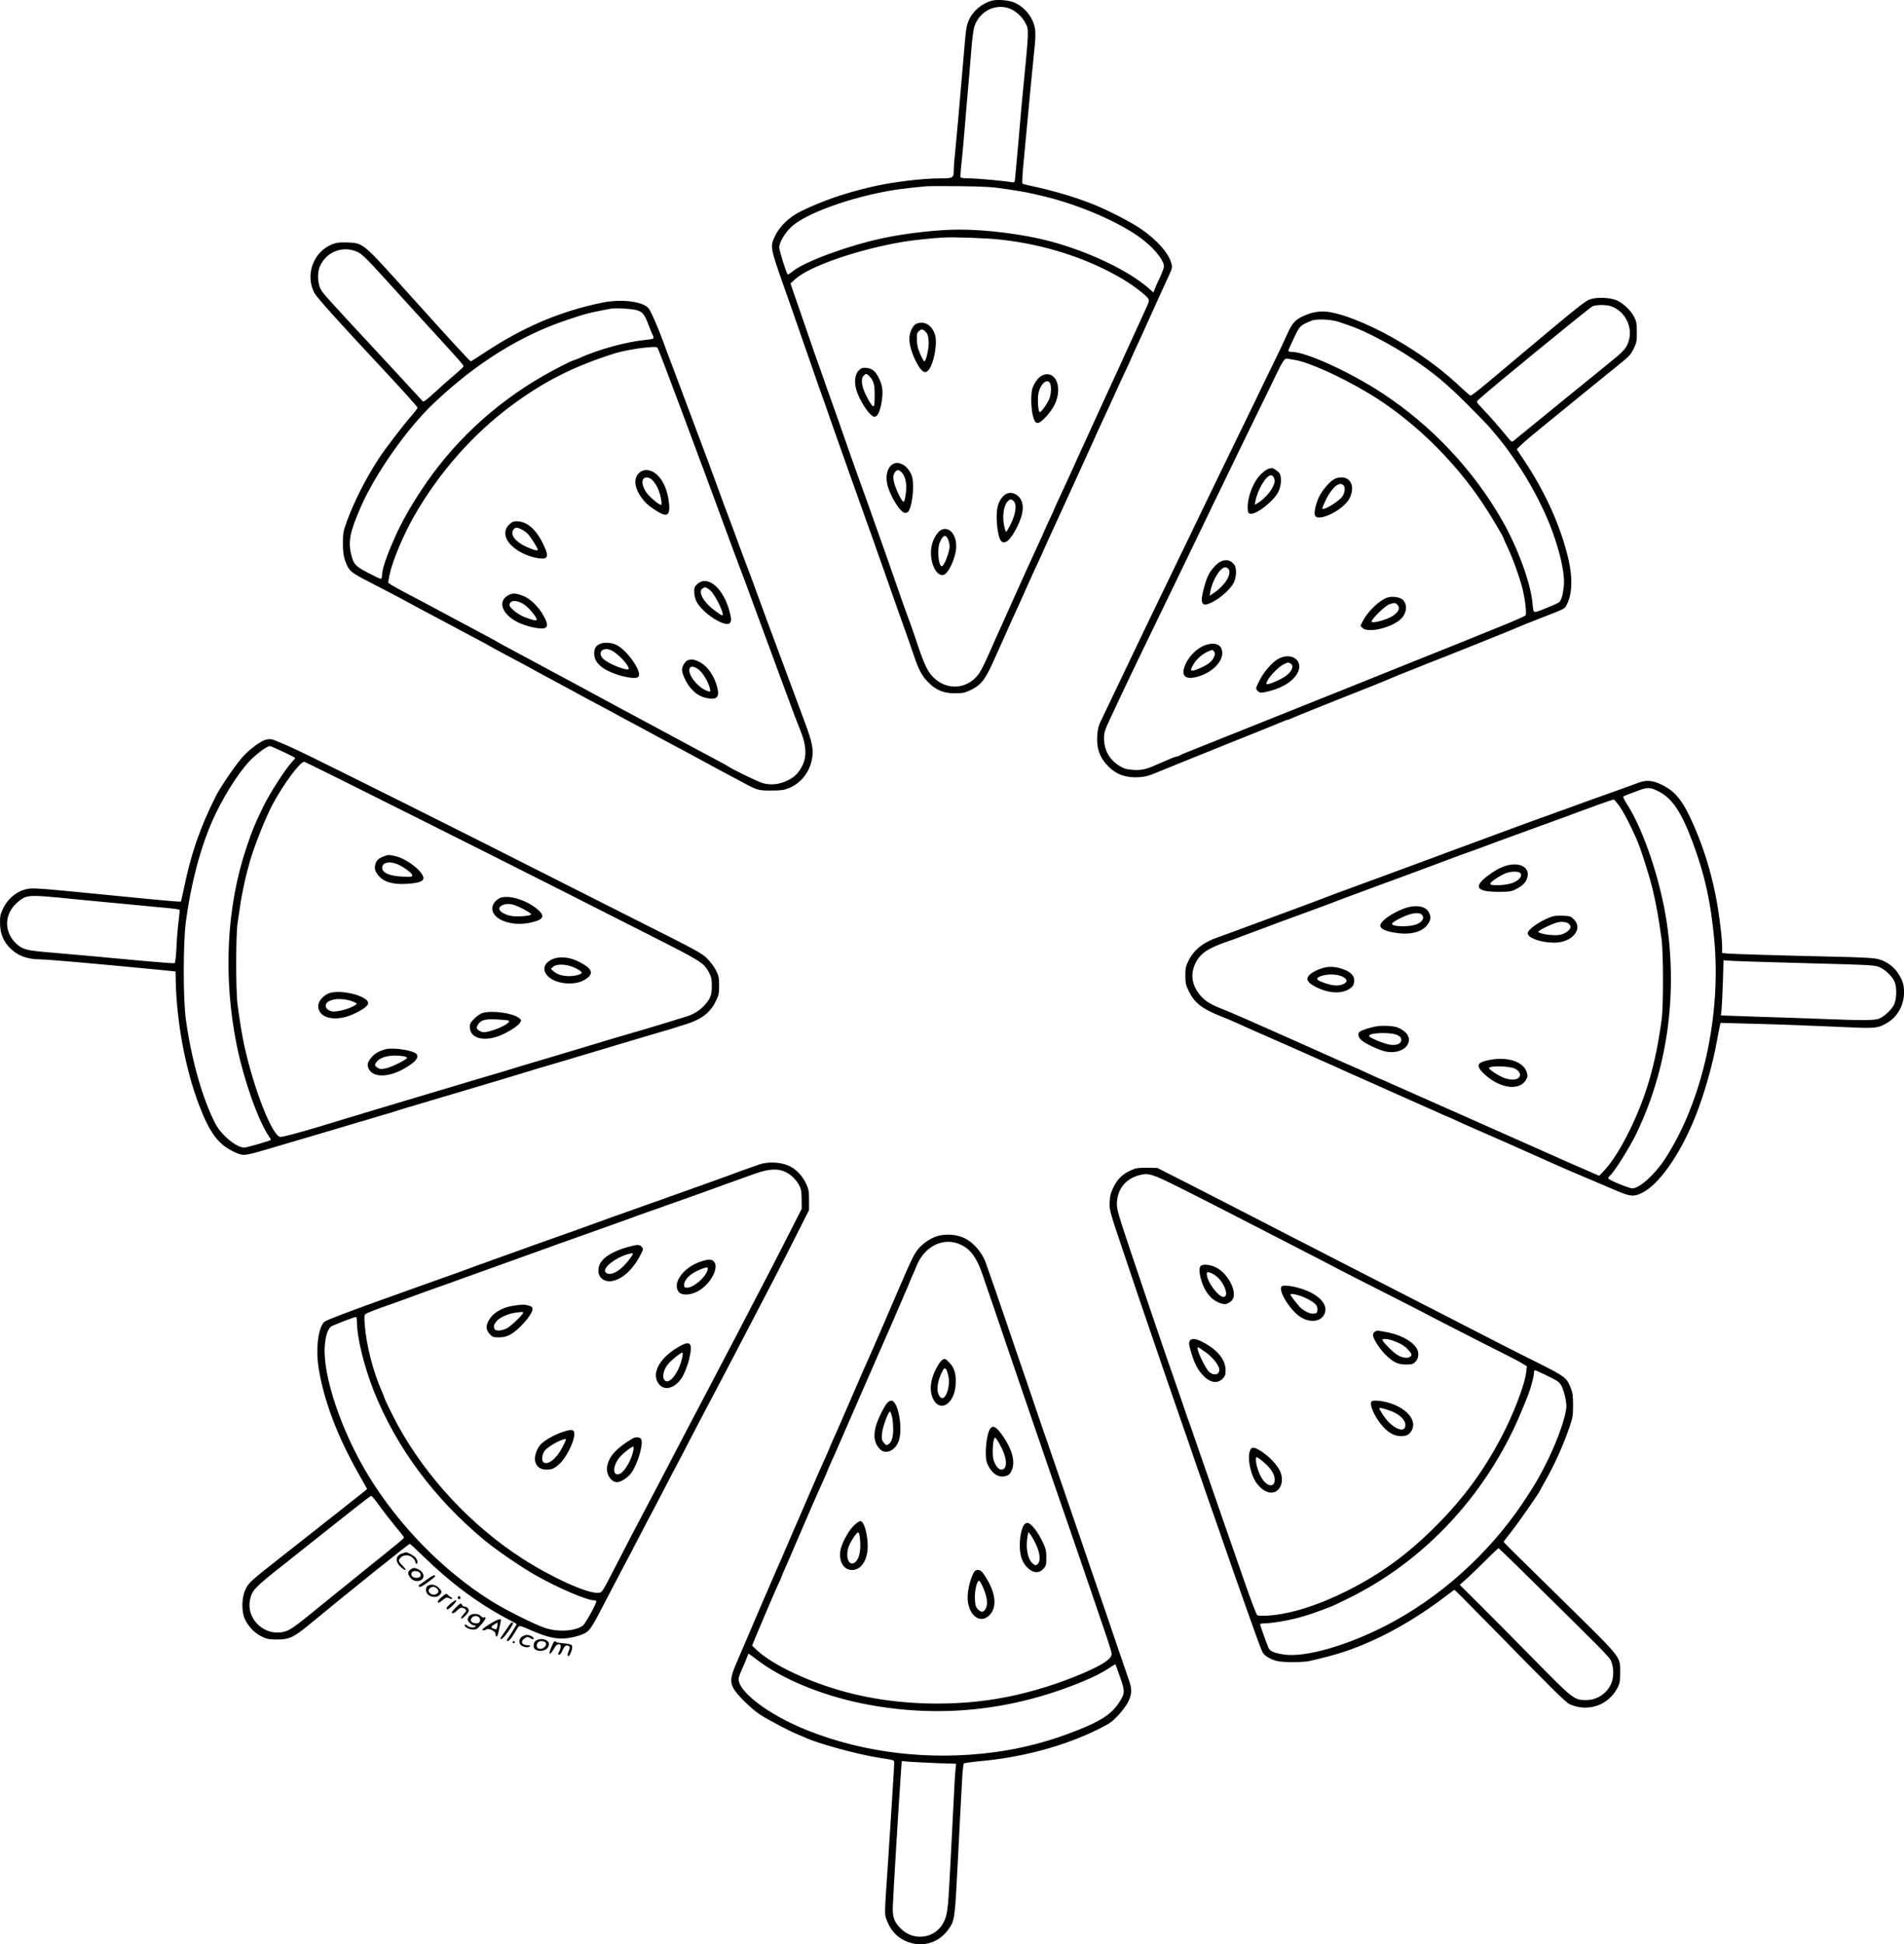 <?xml version="1.0" encoding="UTF-8"?>
<svg xmlns="http://www.w3.org/2000/svg" version="1.0" viewBox="0 0 1821.414 1859.544" preserveAspectRatio="xMidYMid meet">
  <g transform="translate(-81.563,1940.595) scale(0.1,-0.1)" fill="#000000" stroke="none">
    <path d="M10307 19400 c-96 -24 -184 -98 -223 -187 -25 -55 -28 -81 -54 -393 -37 -437 -68 -786 -80 -900 -6 -47 -10 -107 -10 -133 0 -84 -5 -87 -128 -87 -178 0 -468 -36 -662 -82 -262 -62 -454 -128 -665 -229 -114 -54 -210 -145 -255 -240 -49 -103 -48 -107 90 -499 28 -80 58 -165 67 -190 8 -25 65 -187 125 -360 61 -173 114 -326 118 -340 5 -14 27 -77 50 -140 23 -63 54 -153 70 -200 16 -47 39 -112 51 -145 36 -102 119 -335 154 -435 18 -52 52 -147 75 -210 23 -63 45 -126 50 -140 4 -14 27 -77 50 -140 23 -63 45 -126 50 -140 4 -14 31 -90 60 -170 50 -142 83 -236 160 -455 22 -60 57 -162 80 -225 23 -63 57 -162 77 -220 46 -138 75 -193 134 -255 73 -78 150 -110 259 -110 72 0 94 4 145 28 106 50 146 101 233 298 33 74 71 159 85 189 14 30 34 76 46 103 34 77 57 128 96 212 20 44 62 136 92 205 31 69 73 163 96 210 22 47 57 124 77 171 21 47 54 119 73 160 19 41 45 97 57 124 25 55 159 349 210 460 43 94 74 161 98 215 41 93 66 148 109 240 25 52 73 158 108 235 35 77 86 189 114 248 28 60 51 110 51 112 0 2 20 45 44 97 24 51 53 116 66 143 12 28 33 75 47 105 14 30 56 123 93 205 37 83 85 186 105 230 35 75 37 83 26 123 -25 97 -143 229 -296 332 -91 62 -308 174 -442 228 -178 72 -390 135 -618 183 -33 7 -64 15 -68 19 -4 4 -1 83 8 176 56 602 96 1022 105 1101 18 162 14 217 -20 288 -34 71 -94 131 -165 164 -51 24 -162 35 -218 21z m153 -71 c61 -18 131 -78 162 -138 39 -74 40 -36 -32 -776 -4 -49 -20 -229 -35 -400 -15 -170 -29 -321 -31 -334 -4 -20 -9 -22 -37 -17 -71 13 -327 36 -399 36 -42 0 -80 4 -83 10 -3 5 -1 47 4 92 5 46 15 142 21 213 6 72 15 177 20 235 5 58 14 164 20 235 6 72 15 175 20 230 5 55 14 165 20 245 7 80 18 165 26 190 46 142 187 220 324 179z m-8 -1733 c171 -26 202 -32 347 -67 322 -77 678 -227 900 -379 136 -92 251 -226 251 -292 0 -14 -18 -63 -39 -107 -21 -44 -44 -95 -50 -112 l-11 -31 -45 40 c-195 171 -576 353 -950 452 -249 66 -605 111 -870 110 -200 -1 -498 -34 -719 -81 -324 -68 -735 -218 -859 -312 -26 -21 -51 -37 -55 -37 -10 0 -83 230 -82 261 0 43 51 132 109 189 132 131 575 292 991 359 58 9 191 25 305 35 22 2 168 3 325 1 244 -3 309 -7 452 -29z m-62 -482 c423 -47 825 -177 1162 -375 102 -60 232 -160 248 -190 11 -20 8 -30 -31 -114 -15 -33 -41 -90 -58 -127 -17 -38 -45 -98 -62 -135 -17 -38 -75 -165 -129 -283 -54 -118 -116 -253 -138 -300 -51 -110 -80 -174 -167 -365 -12 -27 -37 -81 -55 -120 -18 -38 -49 -108 -70 -155 -36 -80 -60 -132 -151 -328 -21 -46 -39 -85 -39 -87 0 -2 -22 -51 -50 -110 -27 -59 -50 -108 -50 -110 0 -2 -17 -41 -39 -87 -59 -127 -189 -413 -231 -508 -21 -47 -49 -110 -63 -140 -23 -52 -44 -97 -88 -197 -11 -24 -29 -64 -41 -90 -11 -27 -45 -102 -74 -167 -29 -66 -66 -138 -82 -161 -108 -153 -308 -169 -441 -34 -57 58 -89 130 -181 409 -10 30 -26 75 -35 100 -47 124 -80 219 -230 650 -20 58 -45 128 -55 155 -10 28 -32 89 -49 138 -17 48 -45 126 -62 175 -17 48 -39 110 -49 137 -25 64 -220 617 -253 715 -14 41 -40 113 -57 160 -17 47 -40 110 -50 140 -10 30 -42 120 -70 200 -29 80 -56 156 -60 170 -5 14 -47 138 -95 275 -47 138 -93 270 -102 295 l-15 45 46 42 c137 124 605 285 1041 358 84 14 268 33 370 39 111 6 419 -5 555 -20z M9584 16310 c-26 -10 -50 -46 -64 -99 -15 -58 2 -145 51 -248 44 -91 80 -129 110 -112 60 32 111 274 76 364 -33 86 -102 124 -173 95z m103 -101 c7 -13 13 -51 13 -83 0 -63 -27 -176 -41 -176 -8 0 -33 48 -59 117 -6 17 -13 59 -13 93 -2 54 1 64 22 81 21 17 26 18 45 6 12 -8 27 -25 33 -38z M9036 15868 c-39 -34 -51 -103 -31 -182 28 -107 133 -266 176 -266 30 0 54 52 69 144 15 97 9 151 -25 222 -33 68 -64 95 -118 101 -36 4 -48 1 -71 -19z m93 -57 c43 -43 55 -82 54 -184 0 -54 -3 -101 -7 -104 -11 -11 -31 16 -70 91 -47 90 -58 166 -31 196 23 25 30 25 54 1z M10783 15814 c-34 -17 -73 -69 -91 -123 -16 -46 -14 -183 3 -255 23 -96 48 -99 125 -18 75 80 113 159 118 243 7 123 -67 197 -155 153z m77 -73 c16 -31 11 -112 -9 -156 -25 -54 -80 -127 -90 -121 -15 10 -22 126 -11 182 19 89 83 145 110 95z M9365 14971 c-53 -22 -80 -100 -64 -185 21 -112 127 -286 174 -286 14 0 29 8 35 21 39 71 54 273 26 340 -21 51 -55 90 -92 105 -37 16 -50 16 -79 5z m79 -86 c36 -39 50 -120 35 -210 -10 -66 -14 -74 -27 -63 -24 20 -82 152 -88 202 -5 34 -2 52 10 71 21 32 41 32 70 0z M10417 14665 c-49 -50 -67 -106 -67 -207 1 -95 19 -198 40 -224 37 -44 95 7 160 141 63 129 66 225 9 283 -42 42 -103 45 -142 7z m98 -55 c29 -32 17 -119 -29 -213 -20 -42 -41 -77 -46 -77 -4 0 -14 32 -21 71 -15 85 0 180 34 217 25 27 39 28 62 2z M9824 14340 c-32 -13 -70 -67 -89 -128 -44 -135 24 -326 107 -304 49 13 121 173 121 272 1 114 -66 191 -139 160z m62 -95 c7 -19 14 -47 14 -62 0 -57 -53 -193 -75 -193 -32 0 -46 163 -20 227 31 73 58 83 81 28z M3994 17070 c-182 -72 -263 -297 -169 -469 23 -41 247 -291 575 -641 262 -280 410 -444 410 -454 0 -6 -30 -45 -66 -86 -76 -87 -254 -320 -305 -400 -125 -192 -238 -415 -305 -600 -35 -96 -38 -114 -38 -210 0 -104 11 -156 48 -228 24 -46 55 -66 256 -169 107 -55 215 -111 240 -125 70 -39 313 -169 431 -231 59 -31 126 -67 150 -80 24 -13 94 -50 154 -82 61 -32 115 -61 120 -65 6 -4 80 -45 165 -90 85 -46 179 -96 208 -111 28 -16 76 -42 105 -58 133 -72 168 -91 262 -141 55 -29 105 -56 110 -60 6 -4 60 -33 120 -65 61 -32 133 -70 160 -85 28 -15 80 -44 118 -64 37 -20 96 -52 132 -71 36 -19 95 -51 133 -71 37 -20 90 -49 117 -64 28 -15 95 -51 150 -80 97 -51 155 -83 260 -140 28 -15 91 -49 140 -76 50 -26 131 -70 180 -96 208 -113 207 -113 335 -113 97 0 124 4 172 23 110 44 192 144 218 263 23 103 11 164 -79 404 -89 238 -131 351 -187 503 -19 53 -48 131 -64 172 -30 78 -147 396 -207 560 -19 52 -47 130 -64 173 -52 137 -91 241 -109 292 -10 28 -32 86 -48 130 -70 185 -97 258 -152 410 -32 88 -69 189 -83 225 -14 36 -48 126 -75 200 -94 252 -181 484 -257 685 -42 110 -83 218 -90 240 -48 134 -126 314 -148 336 -63 65 -266 87 -447 49 -399 -83 -748 -232 -1115 -474 -71 -47 -132 -86 -136 -86 -8 0 -216 226 -588 640 -453 503 -439 491 -596 497 -72 2 -100 -1 -141 -17z m242 -74 c42 -20 87 -63 254 -247 272 -300 348 -383 536 -588 198 -217 224 -247 224 -259 0 -5 -37 -40 -82 -78 -46 -38 -132 -114 -191 -169 -93 -85 -111 -97 -120 -84 -7 8 -181 197 -388 420 -566 609 -567 611 -590 658 -25 54 -28 150 -5 205 60 144 222 207 362 142z m2672 -557 c55 -16 73 -38 111 -139 18 -47 37 -93 42 -102 16 -31 10 -35 -63 -42 -192 -19 -459 -92 -645 -177 -24 -10 -46 -19 -49 -19 -14 0 -188 -89 -299 -153 -471 -272 -866 -643 -1161 -1092 -109 -165 -189 -310 -251 -449 -83 -186 -123 -306 -123 -366 0 -17 -5 -30 -12 -30 -7 0 -62 26 -123 58 -121 63 -138 82 -161 181 -29 119 -9 215 92 446 141 322 443 752 700 995 405 384 833 651 1286 800 181 60 189 62 408 104 42 8 204 -1 248 -15z m202 -369 c9 -17 114 -292 210 -550 15 -41 35 -95 45 -120 9 -25 26 -70 37 -100 11 -30 24 -64 28 -75 4 -11 17 -45 28 -75 11 -30 34 -91 50 -135 17 -44 49 -129 71 -190 33 -91 110 -298 251 -680 29 -79 81 -218 90 -240 10 -24 34 -90 89 -240 33 -91 109 -296 251 -680 10 -27 32 -88 50 -135 18 -47 40 -107 50 -135 30 -84 76 -205 116 -305 52 -132 58 -232 20 -316 -35 -76 -77 -120 -149 -154 -77 -37 -155 -45 -232 -25 -48 13 -299 135 -340 165 -5 4 -50 29 -100 55 -82 43 -524 281 -670 360 -33 18 -96 52 -140 75 -44 23 -107 57 -140 75 -33 18 -141 76 -240 130 -173 94 -234 127 -402 216 -43 23 -125 68 -183 99 -58 31 -150 81 -205 110 -55 29 -104 56 -110 60 -5 4 -46 26 -90 50 -44 23 -107 57 -140 75 -33 18 -100 54 -148 79 -49 26 -153 81 -230 123 -78 42 -200 107 -270 143 -70 37 -140 76 -154 86 l-25 19 15 77 c27 130 132 379 234 558 238 415 557 778 927 1054 312 233 607 382 1001 505 58 18 191 43 270 51 125 11 124 11 135 -10z M6937 14889 c-60 -46 -57 -136 6 -229 40 -59 71 -88 151 -139 109 -71 139 -45 118 100 -24 169 -114 289 -215 289 -19 0 -46 -9 -60 -21z m123 -79 c15 -16 37 -49 48 -73 23 -49 44 -148 34 -159 -11 -11 -116 76 -146 122 -33 50 -44 103 -26 125 20 24 59 18 90 -15z M5684 14386 c-80 -80 -18 -200 141 -276 78 -37 188 -58 210 -40 23 19 18 46 -24 134 -68 141 -156 216 -252 216 -33 0 -47 -6 -75 -34z m124 -45 c20 -10 47 -30 58 -43 29 -31 94 -134 94 -149 0 -15 -39 -5 -117 31 -100 47 -149 113 -116 160 18 25 34 25 81 1z M7488 13821 c-28 -25 -32 -34 -31 -78 0 -28 9 -66 21 -89 60 -117 287 -260 323 -203 12 20 11 40 -6 105 -58 223 -208 353 -307 265z m113 -54 c50 -33 155 -247 122 -247 -5 0 -39 23 -77 52 -104 78 -157 179 -108 207 23 14 25 14 63 -12z M5673 13710 c-98 -59 -55 -178 93 -254 84 -43 230 -74 264 -56 28 15 25 43 -12 112 -47 89 -130 170 -201 196 -71 27 -103 27 -144 2z m159 -87 c43 -29 118 -120 118 -142 0 -16 -28 -10 -114 22 -64 24 -146 89 -146 116 0 50 73 52 142 4z M6548 13244 c-35 -18 -48 -43 -48 -89 0 -87 74 -153 225 -203 73 -24 156 -36 184 -27 32 10 26 52 -16 124 -48 82 -129 166 -185 191 -51 23 -122 25 -160 4z m109 -55 c58 -22 173 -140 173 -178 0 -32 -200 47 -246 96 -54 58 -6 112 73 82z M7393 13090 c-24 -10 -53 -58 -53 -89 0 -40 42 -130 81 -174 49 -57 91 -83 154 -97 94 -21 125 6 104 93 -26 114 -94 213 -173 252 -52 26 -77 29 -113 15z m113 -94 c41 -35 89 -121 101 -177 6 -29 4 -31 -18 -24 -94 29 -199 159 -176 219 10 26 51 18 93 -18z M16027 16543 c-48 -16 -111 -67 -618 -492 -69 -58 -147 -124 -174 -146 -27 -22 -114 -95 -194 -163 -80 -67 -151 -121 -158 -120 -6 2 -40 30 -75 63 -174 166 -347 297 -570 433 -249 152 -525 272 -697 302 -89 17 -175 3 -268 -42 -71 -34 -100 -69 -148 -178 -15 -36 -75 -162 -133 -280 -58 -118 -135 -278 -172 -355 -76 -157 -198 -408 -350 -720 -56 -115 -124 -255 -150 -310 -26 -55 -85 -176 -130 -270 -45 -93 -111 -228 -145 -300 -35 -71 -100 -206 -145 -300 -78 -162 -107 -221 -257 -535 -61 -127 -243 -508 -301 -630 -19 -40 -27 -76 -30 -133 -7 -123 25 -209 106 -291 76 -77 167 -110 286 -104 66 4 98 12 176 45 52 22 345 140 650 263 305 122 563 226 572 231 10 5 22 9 28 9 5 0 34 11 64 25 30 14 232 95 448 181 216 85 407 161 423 169 59 26 201 84 270 110 39 15 84 33 100 40 17 8 48 20 70 28 71 26 797 317 842 338 24 11 108 45 186 75 265 103 250 94 274 144 49 98 53 253 13 426 -74 317 -220 641 -429 954 -32 47 -60 90 -64 97 -5 7 82 85 235 209 134 109 315 257 403 329 88 72 219 178 290 235 153 123 158 128 193 200 23 48 27 67 26 150 0 82 -4 102 -26 145 -32 62 -103 130 -166 158 -64 28 -189 33 -255 10z m193 -64 c138 -42 221 -201 175 -338 -23 -70 -44 -93 -208 -225 -78 -63 -221 -179 -318 -258 -390 -318 -555 -452 -573 -467 -17 -15 -21 -13 -55 28 -84 104 -178 210 -239 274 -64 67 -65 69 -46 87 88 84 1071 889 1097 898 44 14 122 14 167 1z m-2593 -153 c37 -13 91 -31 118 -41 131 -45 389 -181 565 -298 216 -143 341 -247 550 -456 91 -91 181 -184 200 -206 114 -133 144 -171 217 -275 128 -182 231 -362 321 -560 115 -254 191 -546 178 -685 -8 -84 -24 -140 -45 -159 -9 -7 -67 -34 -129 -58 -128 -51 -115 -57 -127 57 -20 194 -141 522 -286 778 -276 485 -677 912 -1148 1221 -307 202 -731 396 -865 396 -20 0 -36 5 -36 11 0 5 24 61 54 122 57 120 57 119 166 165 48 21 192 14 267 -12z m-434 -361 c129 -17 443 -157 711 -318 415 -247 818 -636 1100 -1062 75 -112 196 -317 196 -330 0 -2 17 -41 39 -87 53 -113 114 -285 141 -392 25 -101 41 -234 30 -255 -4 -8 -124 -60 -266 -117 -143 -57 -268 -108 -279 -113 -19 -9 -2592 -1040 -2705 -1084 -30 -11 -59 -25 -64 -29 -6 -4 -16 -8 -23 -8 -7 0 -35 -9 -61 -21 -26 -12 -56 -25 -67 -29 -11 -4 -41 -17 -66 -28 -101 -45 -147 -55 -226 -49 -63 5 -85 11 -132 40 -94 59 -145 152 -144 268 0 48 9 76 63 190 35 74 80 170 100 214 83 177 335 699 513 1065 91 187 191 395 292 605 34 72 104 216 155 320 51 105 122 251 157 325 36 74 122 250 190 390 69 140 148 302 175 360 62 129 85 162 106 156 10 -2 38 -7 65 -11z M12953 14923 c-12 -2 -42 -22 -67 -45 -78 -68 -143 -235 -134 -343 2 -33 7 -41 25 -43 59 -9 229 126 269 213 26 55 31 128 13 169 -10 20 -67 60 -81 55 -1 -1 -13 -4 -25 -6z m47 -82 c15 -29 13 -50 -11 -98 -23 -47 -89 -117 -139 -147 l-32 -18 7 33 c23 117 103 249 150 249 8 0 19 -9 25 -19z M13575 14821 c-44 -26 -111 -105 -140 -165 -34 -69 -53 -161 -38 -184 39 -61 281 64 331 172 50 105 12 196 -80 196 -24 0 -56 -8 -73 -19z m86 -51 c25 -14 25 -65 -1 -108 -29 -47 -177 -139 -195 -121 -2 2 11 36 29 74 35 75 87 142 120 155 28 11 25 11 47 0z M12495 14036 c-41 -18 -102 -88 -126 -143 -28 -65 -61 -198 -57 -229 6 -49 31 -53 105 -15 83 43 174 128 202 186 26 56 28 141 3 171 -35 44 -75 53 -127 30z m76 -77 c26 -50 -38 -152 -140 -222 l-44 -30 7 39 c20 113 95 234 144 234 12 0 26 -10 33 -21z M14088 13691 c-74 -24 -188 -133 -234 -223 l-24 -48 20 -20 c48 -48 250 -6 351 72 70 53 86 149 34 198 -27 25 -100 36 -147 21z m97 -71 c27 -30 10 -68 -46 -105 -50 -34 -186 -72 -201 -57 -15 15 130 158 172 170 50 15 55 14 75 -8z M12347 13236 c-90 -32 -177 -125 -204 -219 -23 -77 18 -110 110 -88 161 37 280 162 251 263 -16 55 -78 72 -157 44z m83 -61 c7 -8 9 -23 5 -37 -16 -49 -50 -81 -121 -114 -111 -52 -127 -44 -76 37 31 47 82 91 134 114 42 18 43 18 58 0z M13053 13109 c-62 -30 -146 -125 -189 -212 -37 -75 -38 -77 -19 -97 22 -24 30 -25 114 -4 136 34 242 106 276 188 45 107 -65 183 -182 125z m108 -49 c39 -22 12 -83 -58 -128 -55 -35 -160 -78 -170 -69 -12 13 28 74 84 128 47 46 82 68 121 78 2 1 12 -4 23 -9z M3341 12325 c-63 -28 -160 -105 -216 -172 -68 -80 -204 -281 -244 -360 -152 -303 -239 -554 -306 -885 -14 -67 -27 -123 -29 -125 -4 -4 -200 13 -536 47 -52 5 -144 14 -205 20 -60 6 -153 15 -205 20 -311 31 -447 42 -493 38 -108 -10 -207 -81 -259 -186 -29 -59 -33 -76 -32 -147 1 -98 31 -172 96 -237 75 -75 164 -107 293 -108 64 0 507 -39 1065 -93 l225 -22 2 -100 c10 -390 91 -826 218 -1165 105 -280 191 -395 349 -465 81 -36 88 -35 311 30 493 145 772 228 808 239 23 7 62 19 87 26 25 7 56 16 70 20 33 11 155 47 205 61 22 7 65 20 95 30 30 10 93 29 140 42 47 14 171 51 275 82 173 52 265 79 555 165 52 16 127 38 165 50 113 35 268 81 300 90 17 5 59 17 95 28 62 19 561 168 850 254 74 22 149 43 165 48 17 4 50 14 75 23 25 8 77 25 115 36 149 46 234 110 287 219 30 60 33 76 33 152 0 74 -4 93 -30 145 -16 33 -55 84 -85 114 -50 50 -106 80 -615 336 -308 155 -720 363 -915 462 -642 327 -2140 1076 -2375 1187 -126 60 -246 110 -265 112 -19 3 -50 -3 -69 -11z m185 -110 c62 -30 114 -56 114 -59 0 -2 -16 -21 -35 -42 -62 -67 -211 -300 -268 -417 -82 -168 -106 -226 -162 -392 -193 -569 -227 -1244 -94 -1900 68 -330 201 -708 305 -864 13 -19 22 -36 20 -38 -9 -9 -231 -73 -254 -73 -74 0 -218 118 -275 227 -124 238 -231 615 -284 1003 -26 193 -26 724 0 925 47 360 136 700 253 968 92 209 238 445 350 566 66 72 172 151 201 151 8 0 66 -25 129 -55z m1276 -629 c585 -293 1209 -607 1388 -698 179 -91 546 -277 815 -413 519 -262 544 -277 593 -370 22 -42 27 -63 27 -130 0 -89 -12 -119 -72 -186 -41 -45 -97 -81 -163 -103 -73 -24 -430 -132 -520 -157 -81 -23 -220 -64 -410 -122 -63 -19 -216 -65 -340 -102 -301 -89 -420 -125 -450 -135 -14 -5 -59 -18 -100 -30 -41 -12 -118 -34 -170 -50 -52 -16 -270 -81 -485 -145 -449 -134 -580 -173 -615 -184 -26 -9 -37 -12 -195 -59 -55 -17 -145 -44 -200 -61 -236 -71 -389 -112 -409 -109 -77 11 -253 460 -345 881 -17 77 -43 233 -63 387 -17 127 -17 654 0 775 27 188 34 233 54 330 11 55 27 125 35 155 8 30 18 69 23 85 36 139 153 435 222 565 107 199 264 410 304 410 7 0 491 -240 1076 -534z m-3422 -765 c58 -6 152 -15 210 -21 58 -5 152 -14 210 -20 58 -5 173 -16 255 -24 83 -8 204 -20 270 -26 169 -15 204 -20 209 -28 2 -4 -3 -52 -10 -107 -7 -55 -17 -167 -20 -248 -5 -98 -11 -150 -19 -153 -6 -3 -133 7 -281 20 -148 14 -397 37 -554 51 -157 14 -350 31 -430 38 -160 15 -199 28 -257 86 -103 103 -106 255 -7 361 25 27 64 58 87 69 46 23 109 24 337 2z M4486 11215 c-53 -19 -77 -45 -83 -91 -4 -30 1 -47 19 -74 52 -77 142 -107 294 -97 95 7 139 20 148 44 22 56 -151 197 -272 222 -64 13 -58 13 -106 -4z m152 -84 c61 -32 122 -80 122 -97 0 -15 -12 -16 -98 -12 -118 6 -185 34 -190 80 -7 58 79 74 166 29z M5615 10823 c-37 -10 -73 -43 -85 -78 -38 -116 154 -206 353 -165 133 28 153 62 74 129 -97 83 -255 135 -342 114z m195 -105 c46 -24 85 -48 87 -55 5 -15 -110 -27 -180 -19 -57 7 -114 36 -124 63 -10 27 32 53 86 53 35 0 67 -11 131 -42z M6090 10227 c-147 -77 -34 -227 170 -227 76 0 130 17 177 54 62 50 33 98 -97 160 -89 42 -185 47 -250 13z m233 -81 c31 -16 57 -34 57 -42 0 -17 -61 -34 -120 -34 -62 0 -115 16 -147 45 l-28 25 25 21 c36 30 134 24 213 -15z M3949 9900 c-55 -29 -89 -75 -89 -118 1 -107 145 -149 305 -88 87 34 162 81 171 109 24 75 -283 152 -387 97z m250 -76 c34 -15 35 -16 17 -30 -50 -36 -184 -72 -230 -60 -57 14 -73 64 -30 92 52 34 159 33 243 -2z M5430 9717 c-19 -6 -54 -30 -77 -54 -35 -34 -43 -50 -43 -78 0 -101 113 -142 260 -94 81 26 201 99 220 133 14 25 14 28 -10 46 -63 48 -263 75 -350 47z m251 -72 c40 -25 -196 -127 -254 -109 -12 3 -30 13 -39 21 -15 14 -16 18 -3 43 25 49 67 62 183 56 56 -3 107 -8 113 -11z M4505 9371 c-61 -17 -101 -39 -133 -75 -41 -46 -48 -76 -28 -115 52 -99 241 -75 413 53 47 34 62 68 43 91 -29 35 -224 65 -295 46z m168 -67 c20 -4 37 -10 37 -15 0 -15 -139 -86 -196 -99 -48 -12 -60 -12 -82 1 -35 19 -37 32 -10 63 41 48 142 67 251 50z M16490 11920 c-30 -12 -98 -36 -150 -55 -234 -83 -381 -136 -460 -165 -47 -18 -96 -35 -110 -40 -14 -5 -63 -22 -110 -40 -47 -17 -121 -44 -165 -59 -44 -16 -168 -61 -275 -101 -107 -39 -256 -94 -330 -122 -74 -27 -157 -58 -185 -68 -27 -10 -111 -41 -185 -69 -74 -27 -252 -93 -395 -146 -143 -53 -309 -114 -370 -136 -150 -55 -216 -79 -240 -89 -60 -24 -273 -103 -690 -257 -82 -30 -186 -69 -230 -85 -44 -16 -100 -36 -125 -45 -145 -50 -233 -120 -286 -228 -25 -51 -29 -72 -29 -140 0 -69 4 -89 31 -145 54 -114 126 -171 301 -241 43 -17 97 -39 121 -50 23 -10 63 -28 90 -40 26 -12 61 -27 77 -35 17 -7 188 -83 380 -167 193 -85 376 -167 408 -181 31 -14 83 -38 115 -52 31 -15 93 -42 137 -61 44 -20 105 -47 135 -60 30 -14 136 -61 235 -105 99 -44 199 -89 223 -99 23 -10 63 -29 90 -40 26 -12 71 -32 100 -45 29 -13 54 -24 56 -24 2 0 43 -18 90 -40 48 -22 137 -63 199 -89 179 -78 447 -196 507 -224 30 -13 91 -40 135 -60 44 -19 105 -46 135 -60 30 -14 147 -64 260 -112 113 -48 252 -107 308 -131 128 -54 162 -56 245 -12 158 84 349 357 490 698 87 210 176 517 217 750 7 36 17 89 23 119 l11 54 260 -7 c266 -6 600 -19 986 -36 240 -11 272 -7 361 51 91 58 148 166 149 280 0 79 -12 116 -58 188 -47 72 -129 125 -214 139 -35 6 -178 13 -318 16 -541 12 -1047 27 -1097 32 l-53 5 0 62 c-1 95 -33 347 -65 502 -47 229 -112 438 -200 642 -105 244 -177 337 -310 402 -88 44 -149 49 -225 21z m186 -80 c136 -68 222 -195 334 -495 115 -309 171 -563 205 -930 67 -732 -116 -1546 -470 -2091 -98 -151 -245 -284 -315 -284 -32 0 -229 82 -230 96 0 6 9 19 21 30 41 37 189 273 248 397 293 607 395 1308 292 2015 -60 407 -223 893 -383 1140 -22 34 -38 65 -34 69 3 3 28 15 56 25 27 10 74 27 103 38 72 27 104 25 173 -10z m-373 -138 c40 -55 98 -164 162 -307 42 -92 120 -334 159 -490 33 -135 60 -284 87 -485 17 -126 18 -633 1 -760 -57 -425 -146 -735 -303 -1057 -85 -175 -171 -311 -246 -391 l-49 -52 -139 61 c-77 33 -158 68 -181 79 -23 10 -398 177 -835 371 -437 193 -822 365 -857 380 -34 16 -64 29 -66 29 -2 0 -44 18 -93 41 -48 22 -103 47 -120 55 -84 37 -102 45 -168 74 -38 17 -185 82 -325 145 -140 62 -280 124 -310 138 -64 29 -89 40 -305 135 -88 38 -191 82 -230 97 -101 39 -156 77 -202 140 -70 94 -79 193 -29 293 46 91 118 139 301 202 50 17 99 35 110 40 11 4 45 17 75 28 30 11 91 34 135 50 44 17 123 46 175 66 52 19 158 57 235 86 77 28 175 64 218 80 114 44 235 90 292 110 28 10 86 32 130 48 44 17 130 48 190 70 169 62 625 231 670 249 22 8 51 19 65 23 14 5 61 22 105 38 159 60 245 91 520 191 154 56 304 111 333 121 28 11 77 29 107 40 30 11 79 29 108 39 89 34 222 80 230 80 4 1 26 -25 50 -57z m1747 -1507 c710 -19 698 -19 751 -42 52 -24 113 -83 137 -133 25 -53 23 -173 -5 -226 -26 -49 -90 -108 -140 -130 -44 -18 -153 -19 -528 -4 -132 5 -408 15 -614 21 l-373 13 6 50 c3 28 9 147 13 264 l6 213 101 -6 c56 -3 346 -12 646 -20z M15220 11125 c-59 -19 -112 -49 -180 -101 -132 -103 -97 -148 115 -148 93 0 117 3 155 22 68 33 99 63 114 107 35 102 -67 162 -204 120z m140 -70 c20 -24 -5 -61 -59 -87 -62 -31 -235 -40 -229 -13 3 19 115 91 163 104 50 15 111 13 125 -4z M14240 10714 c-118 -46 -220 -120 -220 -161 0 -33 61 -59 170 -72 133 -17 239 16 287 89 27 39 29 70 7 111 -32 62 -133 76 -244 33z m181 -60 c22 -27 1 -64 -48 -86 -69 -31 -251 -27 -240 5 6 18 118 75 176 90 59 15 94 12 112 -9z M15627 10626 c-101 -42 -197 -114 -197 -146 0 -45 127 -90 255 -90 169 0 279 131 187 222 -30 31 -37 33 -110 36 -63 2 -87 -2 -135 -22z m191 -52 c12 -8 22 -23 22 -34 0 -28 -55 -68 -105 -76 -49 -7 -143 2 -184 18 -26 9 -26 10 -6 25 23 17 105 56 150 71 45 16 98 14 123 -4z M13465 10146 c-67 -21 -120 -53 -135 -80 -12 -24 -11 -29 7 -54 12 -16 52 -41 99 -61 101 -44 203 -48 271 -13 49 25 63 47 63 94 0 47 -41 84 -120 109 -70 22 -127 23 -185 5z m199 -84 c42 -24 44 -47 7 -66 -41 -22 -100 -20 -174 5 -81 27 -98 42 -66 60 62 33 177 33 233 1z M13985 9590 c-57 -9 -144 -37 -162 -52 -23 -18 -14 -55 18 -82 40 -34 165 -93 226 -106 97 -22 192 11 219 75 25 60 -11 115 -98 153 -38 16 -143 22 -203 12z m198 -84 c29 -15 37 -24 37 -46 0 -37 -43 -55 -107 -46 -52 7 -195 65 -200 82 -11 33 206 41 270 10z M15048 9265 c-106 -23 -114 -54 -35 -130 147 -139 337 -167 401 -57 16 29 17 39 7 72 -31 105 -193 155 -373 115z m260 -80 c75 -39 60 -105 -24 -105 -23 0 -63 9 -89 20 -54 23 -135 77 -135 90 0 25 197 21 248 -5z M8085 8271 c-33 -11 -114 -40 -180 -64 -105 -40 -354 -129 -635 -229 -47 -16 -103 -36 -125 -45 -22 -8 -65 -23 -95 -33 -30 -10 -93 -33 -140 -50 -47 -17 -110 -40 -140 -50 -30 -10 -73 -25 -95 -33 -61 -24 -688 -248 -745 -267 -14 -5 -63 -22 -110 -40 -47 -17 -110 -40 -140 -50 -30 -10 -93 -33 -140 -50 -47 -18 -96 -35 -110 -40 -14 -4 -43 -15 -65 -23 -22 -9 -105 -39 -185 -68 -283 -100 -426 -152 -535 -191 -60 -22 -146 -53 -190 -68 -316 -113 -520 -191 -536 -206 -60 -54 -85 -259 -55 -445 51 -314 181 -655 385 -1014 l79 -140 -31 -26 c-35 -29 -401 -317 -776 -612 -311 -244 -329 -260 -359 -327 -36 -77 -37 -212 -3 -282 34 -71 92 -130 157 -163 52 -26 70 -29 149 -30 118 0 162 21 320 152 362 299 940 763 951 763 4 0 64 -55 133 -123 257 -250 520 -446 796 -592 50 -27 91 -49 93 -51 2 -1 -16 -33 -40 -70 -25 -38 -48 -75 -52 -81 -4 -8 -1 -13 8 -13 9 0 33 27 53 61 21 33 43 67 48 76 9 12 23 9 94 -22 187 -83 276 -102 389 -85 42 7 98 21 123 32 77 32 83 41 244 353 43 83 98 188 123 235 80 151 138 262 207 395 37 72 82 157 100 190 18 33 69 132 115 220 45 88 99 192 120 230 21 39 75 142 120 230 84 162 98 189 265 505 51 96 123 234 160 305 37 72 91 175 120 230 239 456 340 652 477 924 l123 244 0 96 c0 84 -4 104 -28 156 -36 77 -98 141 -167 172 -75 34 -192 40 -275 14z m242 -73 c56 -26 105 -74 135 -131 18 -34 22 -59 22 -132 l1 -90 -99 -195 c-124 -245 -246 -481 -301 -585 -23 -44 -80 -152 -125 -240 -46 -88 -102 -196 -125 -240 -23 -44 -70 -134 -105 -200 -34 -66 -84 -160 -110 -210 -26 -49 -76 -144 -110 -210 -35 -66 -80 -151 -100 -190 -20 -38 -72 -137 -115 -220 -43 -82 -97 -186 -120 -230 -23 -44 -71 -134 -105 -200 -34 -66 -83 -158 -108 -205 -100 -190 -134 -254 -237 -455 -162 -313 -146 -289 -193 -293 -99 -7 -441 148 -717 326 -486 313 -914 770 -1190 1270 -52 95 -135 265 -135 277 0 3 -9 24 -19 48 -85 189 -151 447 -166 642 -6 73 -4 93 7 103 12 10 139 59 238 92 31 11 218 78 330 120 47 17 110 40 140 50 30 10 73 25 95 33 22 9 162 59 310 112 149 53 294 105 323 116 123 45 162 59 247 89 50 17 108 38 130 47 22 8 51 19 65 23 14 5 75 26 135 48 61 22 214 76 340 121 127 45 248 89 270 98 22 8 65 23 95 33 30 10 73 25 95 33 22 9 79 29 128 46 48 17 126 45 175 62 48 17 110 39 137 49 50 19 275 100 475 171 130 46 215 51 287 17z m-4097 -1435 c1 -151 68 -425 162 -662 213 -536 579 -1030 1058 -1426 116 -96 344 -252 487 -334 217 -123 492 -241 562 -241 11 0 21 -5 21 -11 0 -24 -104 -210 -127 -229 -70 -55 -235 -66 -361 -25 -104 35 -371 168 -511 255 -460 286 -894 728 -1185 1209 -254 418 -432 947 -414 1227 8 112 33 182 72 199 72 31 212 84 224 85 8 0 12 -16 12 -47z m214 -1757 c37 -52 105 -139 151 -195 47 -56 85 -105 85 -110 0 -9 -16 -23 -445 -368 -137 -111 -331 -268 -430 -348 -200 -163 -234 -184 -309 -192 -175 -18 -324 143 -289 311 20 94 44 119 334 347 149 118 394 312 543 431 149 119 276 217 282 217 6 1 41 -41 78 -93z M6860 7489 c-87 -23 -119 -34 -175 -61 -100 -49 -145 -104 -145 -176 0 -68 59 -112 133 -98 100 19 202 115 273 256 25 49 25 52 8 71 -18 21 -39 22 -94 8z m10 -75 c0 -11 -43 -69 -84 -112 -71 -75 -153 -103 -180 -60 -23 38 89 129 204 165 42 13 60 15 60 7z M7516 7339 c-165 -56 -273 -208 -207 -290 27 -34 107 -32 177 4 125 64 217 235 156 290 -24 22 -53 20 -126 -4z m68 -82 c-23 -72 -135 -167 -196 -167 -23 0 -28 4 -28 26 0 53 60 110 158 150 62 25 76 23 66 -9z M5730 6918 c-98 -13 -187 -62 -227 -122 -42 -62 -43 -104 -4 -148 27 -30 34 -33 89 -33 43 0 72 7 106 25 84 43 216 194 216 246 0 18 -8 25 -37 33 -43 12 -52 12 -143 -1z m90 -67 c0 -18 -116 -129 -157 -150 -50 -25 -108 -28 -117 -5 -11 28 -6 43 24 78 32 36 116 71 190 79 19 2 41 5 48 5 6 1 12 -2 12 -7z M7295 6517 c-162 -98 -240 -231 -190 -327 47 -92 156 -75 231 35 24 35 58 121 73 185 37 159 11 183 -114 107z m49 -84 c-23 -128 -108 -256 -157 -237 -43 16 -32 102 20 164 35 41 120 109 136 110 4 0 5 -17 1 -37z M6189 5707 c-78 -27 -172 -82 -204 -119 -36 -42 -59 -111 -51 -154 11 -54 48 -84 108 -84 53 0 77 10 126 55 64 58 142 214 142 284 0 47 -25 51 -121 18z m41 -71 c0 -3 -16 -36 -36 -75 -54 -107 -140 -173 -180 -140 -22 18 -12 84 18 116 48 51 198 126 198 99z M6865 5647 c-154 -93 -223 -169 -241 -265 -14 -72 36 -152 94 -152 39 0 108 46 140 93 62 91 114 275 91 318 -11 22 -53 24 -84 6z m9 -114 c-16 -90 -85 -206 -131 -224 -74 -28 -67 88 10 170 36 38 105 91 119 91 5 0 6 -17 2 -37z M11675 8229 c-105 -37 -163 -87 -207 -177 -27 -54 -34 -81 -37 -144 -3 -77 -3 -79 158 -555 88 -263 197 -584 242 -713 44 -129 114 -332 154 -450 41 -118 101 -294 135 -390 34 -96 74 -213 90 -260 16 -47 43 -125 60 -175 18 -49 56 -160 85 -245 30 -85 77 -220 105 -300 28 -80 64 -183 80 -230 16 -47 52 -150 80 -230 29 -80 55 -156 60 -170 11 -33 108 -306 159 -447 22 -62 47 -125 55 -140 16 -32 71 -66 135 -83 56 -15 251 -15 316 0 258 59 390 102 585 188 237 105 497 262 730 442 36 27 67 50 70 50 3 0 143 -140 310 -311 637 -650 755 -767 792 -783 177 -79 375 -9 460 163 19 38 23 62 23 141 0 151 12 135 -449 590 -221 217 -461 453 -533 524 -73 71 -133 132 -133 135 0 3 34 49 76 101 67 85 274 382 274 394 0 2 22 42 48 88 87 152 171 337 233 518 29 85 33 107 33 205 0 91 -4 120 -23 168 -38 96 -54 108 -305 234 -127 63 -310 156 -406 205 -327 169 -555 285 -775 398 -391 200 -647 331 -800 410 -82 43 -244 126 -360 185 -115 59 -268 138 -340 175 -161 84 -406 209 -723 371 l-244 124 -91 2 c-51 1 -105 -2 -122 -8z m430 -184 c138 -69 331 -167 430 -218 99 -51 288 -149 420 -216 500 -257 572 -295 650 -336 44 -23 260 -134 480 -245 220 -112 405 -206 410 -210 10 -7 579 -298 760 -388 50 -25 107 -56 129 -70 l38 -24 -7 -61 c-13 -115 -125 -406 -241 -624 -169 -320 -360 -578 -614 -834 -277 -278 -527 -461 -855 -627 -281 -141 -548 -225 -760 -238 -49 -3 -95 -2 -101 3 -11 7 -68 159 -164 438 -23 66 -53 152 -66 190 -14 39 -38 108 -54 155 -16 47 -40 117 -54 155 -14 39 -86 248 -161 465 -75 217 -143 413 -151 435 -9 22 -29 78 -44 125 -24 71 -73 214 -187 540 -45 130 -248 728 -348 1027 -93 277 -115 352 -115 399 0 140 77 242 210 279 93 25 123 16 395 -120z m3476 -1780 c135 -65 144 -71 165 -102 26 -39 54 -146 54 -206 0 -84 -79 -314 -174 -508 -83 -169 -132 -252 -247 -424 -328 -486 -795 -904 -1304 -1166 -375 -193 -770 -306 -973 -278 -95 13 -140 33 -153 67 -26 64 -79 215 -79 223 0 5 21 9 48 9 60 0 205 24 302 49 108 29 174 51 334 113 16 6 94 44 175 84 669 332 1220 897 1560 1599 49 100 143 326 163 390 23 73 38 138 38 160 0 14 4 25 9 25 5 0 42 -16 82 -35z m-249 -1840 c803 -790 875 -862 893 -900 26 -56 31 -142 11 -202 -35 -106 -138 -179 -251 -177 -113 1 -120 7 -517 411 -199 202 -435 441 -525 529 l-163 162 73 65 c39 35 121 115 182 176 60 61 113 110 117 109 4 -2 85 -80 180 -173z M12302 7298 c-30 -30 3 -173 59 -254 37 -54 82 -88 135 -104 34 -10 46 -10 72 4 41 21 55 50 50 101 -11 91 -86 197 -170 239 -55 28 -126 34 -146 14z m148 -97 c78 -62 125 -192 73 -199 -48 -7 -163 146 -163 218 0 19 4 21 28 15 15 -3 43 -19 62 -34z M13077 7103 c-40 -39 86 -239 187 -298 91 -53 187 -39 221 32 38 79 -32 170 -175 227 -90 37 -215 57 -233 39z m181 -92 c71 -26 139 -67 152 -92 6 -11 10 -32 8 -47 -2 -22 -9 -28 -35 -30 -39 -4 -98 26 -139 70 -34 38 -84 104 -84 112 0 12 47 5 98 -13z M13968 6669 c-10 -5 -18 -19 -18 -31 0 -34 60 -129 119 -188 73 -73 119 -95 198 -95 54 0 66 3 89 27 34 33 37 96 7 136 -54 73 -167 129 -304 151 -77 13 -70 13 -91 0z m170 -84 c73 -26 117 -52 150 -90 35 -40 37 -46 20 -63 -22 -22 -82 -14 -131 19 -45 29 -137 125 -137 141 0 13 52 9 98 -7z M12202 6588 c-17 -17 -15 -44 12 -129 31 -98 58 -150 103 -200 69 -77 142 -92 194 -40 24 25 29 37 29 81 0 103 -81 201 -227 274 -55 28 -92 33 -111 14z m151 -118 c69 -51 127 -126 127 -165 0 -47 -49 -59 -93 -24 -41 32 -137 239 -111 239 5 0 40 -23 77 -50z M13937 6003 c-27 -26 32 -158 107 -240 59 -65 112 -92 176 -93 55 0 87 20 106 67 41 96 -69 212 -242 257 -64 17 -136 21 -147 9z m186 -93 c80 -30 137 -85 137 -132 0 -93 -133 -32 -217 99 -18 28 -33 55 -33 59 0 9 47 -1 113 -26z M12769 5518 c-16 -62 3 -177 44 -258 38 -76 106 -130 163 -130 85 0 129 105 86 203 -27 60 -101 140 -176 189 -79 51 -102 50 -117 -4z m109 -75 c84 -64 132 -132 132 -188 0 -66 -51 -74 -103 -16 -37 41 -77 146 -77 202 0 36 4 36 48 2z M9787 7585 c-61 -17 -138 -67 -182 -118 -45 -52 -68 -101 -219 -452 -104 -245 -202 -468 -260 -600 -35 -77 -60 -133 -136 -310 -163 -375 -178 -411 -209 -478 -17 -37 -31 -70 -31 -72 0 -2 -11 -28 -24 -57 -13 -29 -33 -73 -44 -98 -11 -25 -29 -65 -40 -90 -11 -25 -64 -146 -117 -270 -53 -124 -105 -243 -115 -265 -10 -22 -37 -85 -60 -140 -43 -100 -61 -142 -98 -225 -27 -60 -259 -598 -312 -725 -23 -55 -51 -118 -60 -140 -77 -173 -84 -216 -48 -287 30 -58 166 -192 253 -250 76 -50 293 -164 365 -192 25 -10 59 -24 75 -32 120 -55 496 -158 695 -189 157 -24 150 -22 150 -53 0 -25 -37 -610 -59 -942 -36 -528 -35 -500 -12 -560 28 -75 72 -132 128 -170 156 -103 350 -70 457 77 66 91 66 93 96 688 5 105 15 280 20 390 6 110 15 269 19 353 4 84 12 156 17 161 5 5 68 14 139 21 419 36 823 145 1157 312 101 50 125 68 182 129 36 39 77 95 92 124 39 81 41 120 9 212 -15 43 -69 202 -121 353 -51 151 -129 381 -174 510 -45 129 -117 341 -161 470 -168 491 -230 671 -299 870 -39 113 -80 230 -90 260 -10 30 -70 208 -134 395 -65 187 -135 392 -156 455 -67 200 -217 633 -237 686 -36 93 -113 183 -193 224 -73 38 -178 48 -263 25z m229 -88 c88 -44 146 -127 197 -277 14 -41 75 -221 137 -400 61 -179 146 -428 189 -555 43 -126 100 -291 125 -365 26 -74 69 -200 96 -280 27 -80 81 -237 120 -350 39 -113 100 -288 135 -390 35 -102 104 -304 155 -450 50 -146 113 -330 140 -410 27 -80 69 -204 94 -276 25 -73 46 -143 46 -156 0 -48 -82 -103 -275 -186 -231 -99 -488 -179 -725 -226 -496 -99 -1065 -82 -1540 46 -358 96 -707 261 -860 407 l-40 38 39 94 c42 101 163 385 185 434 8 17 26 56 40 88 14 32 26 60 26 62 0 2 11 28 24 57 13 29 65 148 114 263 111 259 189 439 268 613 13 29 24 55 24 57 0 2 11 28 24 57 43 95 63 140 151 343 75 173 139 320 205 470 10 22 41 94 70 160 29 66 58 134 66 150 55 124 204 467 204 470 0 3 14 34 30 70 17 36 30 68 30 70 0 2 13 33 28 67 16 35 35 79 42 98 79 202 268 292 436 207z m-1953 -3970 c232 -177 607 -333 992 -412 718 -147 1430 -77 2119 209 115 48 188 85 255 130 30 20 55 35 57 33 2 -1 22 -56 44 -121 49 -137 48 -155 -8 -242 -71 -109 -168 -175 -392 -264 -272 -109 -536 -178 -811 -214 -613 -80 -1238 -6 -1779 210 -378 150 -681 383 -657 504 3 15 19 56 35 91 16 35 35 81 43 102 7 20 14 37 16 37 2 0 41 -29 86 -63z m1715 -984 l184 -6 -6 -61 c-4 -34 -11 -153 -16 -266 -6 -113 -15 -288 -20 -390 -6 -102 -15 -275 -20 -385 -15 -281 -23 -346 -55 -410 -78 -160 -287 -192 -414 -63 -60 61 -76 103 -75 198 1 71 60 1046 80 1319 l6 84 77 -7 c42 -3 159 -9 259 -13z M9824 6395 c-12 -8 -38 -49 -59 -91 -47 -94 -58 -188 -31 -259 61 -160 214 -76 224 123 5 95 -12 155 -58 203 -41 43 -47 45 -76 24z m44 -87 c5 -7 15 -38 21 -68 20 -98 -31 -236 -73 -201 -43 36 -43 124 1 224 27 59 34 65 51 45z M9303 5988 c-29 -32 -93 -162 -109 -223 -26 -95 -13 -167 40 -220 55 -55 148 -13 180 82 41 120 -8 383 -72 383 -10 0 -28 -10 -39 -22z m46 -132 c6 -25 11 -79 11 -121 0 -81 -16 -127 -49 -145 -16 -8 -24 -5 -41 18 -19 23 -21 36 -17 87 5 61 63 219 77 210 4 -3 13 -25 19 -49z M10286 5738 c-37 -61 -54 -261 -27 -328 36 -88 101 -138 165 -124 41 8 54 20 72 62 32 77 3 190 -79 312 -67 100 -103 121 -131 78z m114 -186 c53 -108 51 -202 -5 -202 -27 0 -56 36 -75 94 -13 40 -9 161 6 200 7 17 8 17 25 -5 10 -13 32 -52 49 -87z M8980 4811 c-56 -59 -117 -175 -126 -241 -14 -102 35 -180 112 -180 108 0 172 137 144 312 -14 95 -37 151 -62 156 -11 2 -37 -17 -68 -47z m63 -128 c12 -121 -15 -213 -65 -229 -50 -15 -74 73 -44 158 18 51 75 138 91 138 8 0 14 -23 18 -67z M10606 4813 c-37 -73 -46 -215 -20 -304 22 -75 88 -139 142 -139 30 0 45 7 68 31 27 28 29 36 29 107 0 67 -5 86 -36 152 -48 100 -112 180 -144 180 -17 0 -29 -9 -39 -27z m121 -180 c39 -84 45 -159 15 -186 -16 -15 -20 -15 -40 -1 -54 38 -78 152 -56 270 l7 38 20 -25 c11 -13 35 -56 54 -96z M10122 4348 c-33 -72 -55 -182 -49 -246 12 -142 109 -221 192 -158 97 74 83 229 -37 404 -23 33 -35 42 -57 42 -24 0 -32 -7 -49 -42z m101 -132 c37 -88 44 -153 23 -194 -20 -39 -44 -41 -76 -7 -20 21 -25 39 -28 94 -5 77 20 185 41 178 7 -2 25 -34 40 -71z M4665 4549 c-64 -19 -73 -73 -21 -125 19 -19 41 -34 49 -34 9 0 -1 15 -24 39 -45 44 -47 53 -19 81 29 29 84 27 115 -5 14 -13 25 -31 25 -40 0 -8 5 -15 10 -15 15 0 12 28 -6 55 -12 18 -84 59 -97 54 -1 0 -15 -5 -32 -10z M4742 4394 c-27 -19 -28 -44 -2 -77 24 -30 60 -40 93 -28 50 19 43 77 -13 106 -37 19 -50 19 -78 -1z m88 -29 c22 -26 8 -50 -29 -50 -37 0 -58 22 -48 49 8 20 60 21 77 1z M4900 4299 c-30 -22 -62 -44 -70 -49 -10 -6 -12 -12 -5 -19 8 -8 32 4 80 39 39 28 72 55 73 60 7 21 -25 8 -78 -31z M4908 4239 c-24 -13 -23 -61 1 -83 31 -28 85 -32 110 -7 28 28 27 37 -8 72 -31 30 -71 37 -103 18z m86 -25 c22 -21 20 -41 -4 -54 -43 -23 -96 23 -64 54 20 20 48 20 68 0z M5041 4131 c-27 -23 -41 -42 -37 -50 5 -8 18 -2 43 19 23 20 41 29 52 25 9 -4 22 -9 29 -12 6 -3 12 0 12 6 0 6 -4 11 -10 11 -5 0 -17 9 -27 19 -18 19 -19 19 -62 -18z M5197 4134 c-8 -8 1 -24 14 -24 5 0 9 7 9 15 0 15 -12 20 -23 9z M5121 4064 c-30 -26 -39 -40 -31 -48 7 -7 24 3 58 37 56 56 36 65 -27 11z M5171 4026 c-32 -32 -39 -45 -28 -49 9 -3 27 7 43 24 30 32 51 36 78 16 17 -13 17 -16 -13 -49 -17 -19 -28 -38 -24 -42 10 -9 73 55 73 74 0 21 -20 40 -41 40 -9 0 -19 7 -23 15 -8 23 -18 19 -65 -29z M5307 3952 c-10 -10 -17 -26 -17 -35 0 -21 39 -57 62 -57 11 0 16 -4 13 -10 -10 -16 -57 -12 -77 7 -10 9 -21 13 -26 9 -14 -14 40 -46 78 -46 33 0 43 6 84 54 26 31 42 57 36 61 -5 3 -14 4 -19 1 -4 -3 -16 3 -26 14 -24 26 -86 27 -108 2z m93 -17 c16 -19 9 -49 -13 -53 -32 -6 -67 7 -67 26 0 39 55 57 80 27z M5496 3870 c-59 -37 -75 -51 -62 -56 9 -3 23 -1 31 6 23 19 92 -14 91 -42 -1 -12 4 -23 10 -25 6 -2 15 23 22 59 7 35 15 73 18 86 10 35 -21 27 -110 -28z m77 -18 c-5 -28 -8 -32 -27 -26 -37 11 -38 21 -4 42 18 11 33 20 34 19 1 -1 -1 -17 -3 -35z M5667 3832 c-21 -31 -45 -67 -54 -79 -14 -21 -14 -23 0 -23 18 0 120 144 110 154 -12 11 -18 6 -56 -52z M5823 3760 c-32 -13 -47 -47 -34 -76 12 -27 75 -44 94 -25 8 8 4 11 -15 11 -62 0 -79 36 -32 67 25 16 28 16 55 0 25 -14 29 -14 29 -1 0 8 -12 19 -26 24 -30 12 -42 12 -71 0z M5942 3714 c-24 -17 -30 -65 -9 -81 42 -34 120 -14 131 33 6 23 3 32 -14 46 -27 22 -78 23 -108 2z m82 -10 c23 -9 19 -41 -7 -58 -30 -20 -67 -10 -67 18 0 38 33 56 74 40z M5720 3700 c0 -5 5 -10 10 -10 6 0 10 5 10 10 0 6 -4 10 -10 10 -5 0 -10 -4 -10 -10z M6091 3655 c-37 -85 -15 -89 31 -6 20 36 58 43 58 11 0 -12 -7 -34 -15 -50 -14 -27 -14 -30 0 -30 8 0 22 17 30 37 21 49 37 61 63 44 11 -7 11 -15 -2 -46 -11 -25 -13 -42 -7 -48 11 -11 41 53 41 88 0 23 -16 28 -122 38 -14 1 -30 5 -34 10 -13 13 -19 7 -43 -48z"></path>
  </g>
</svg>
